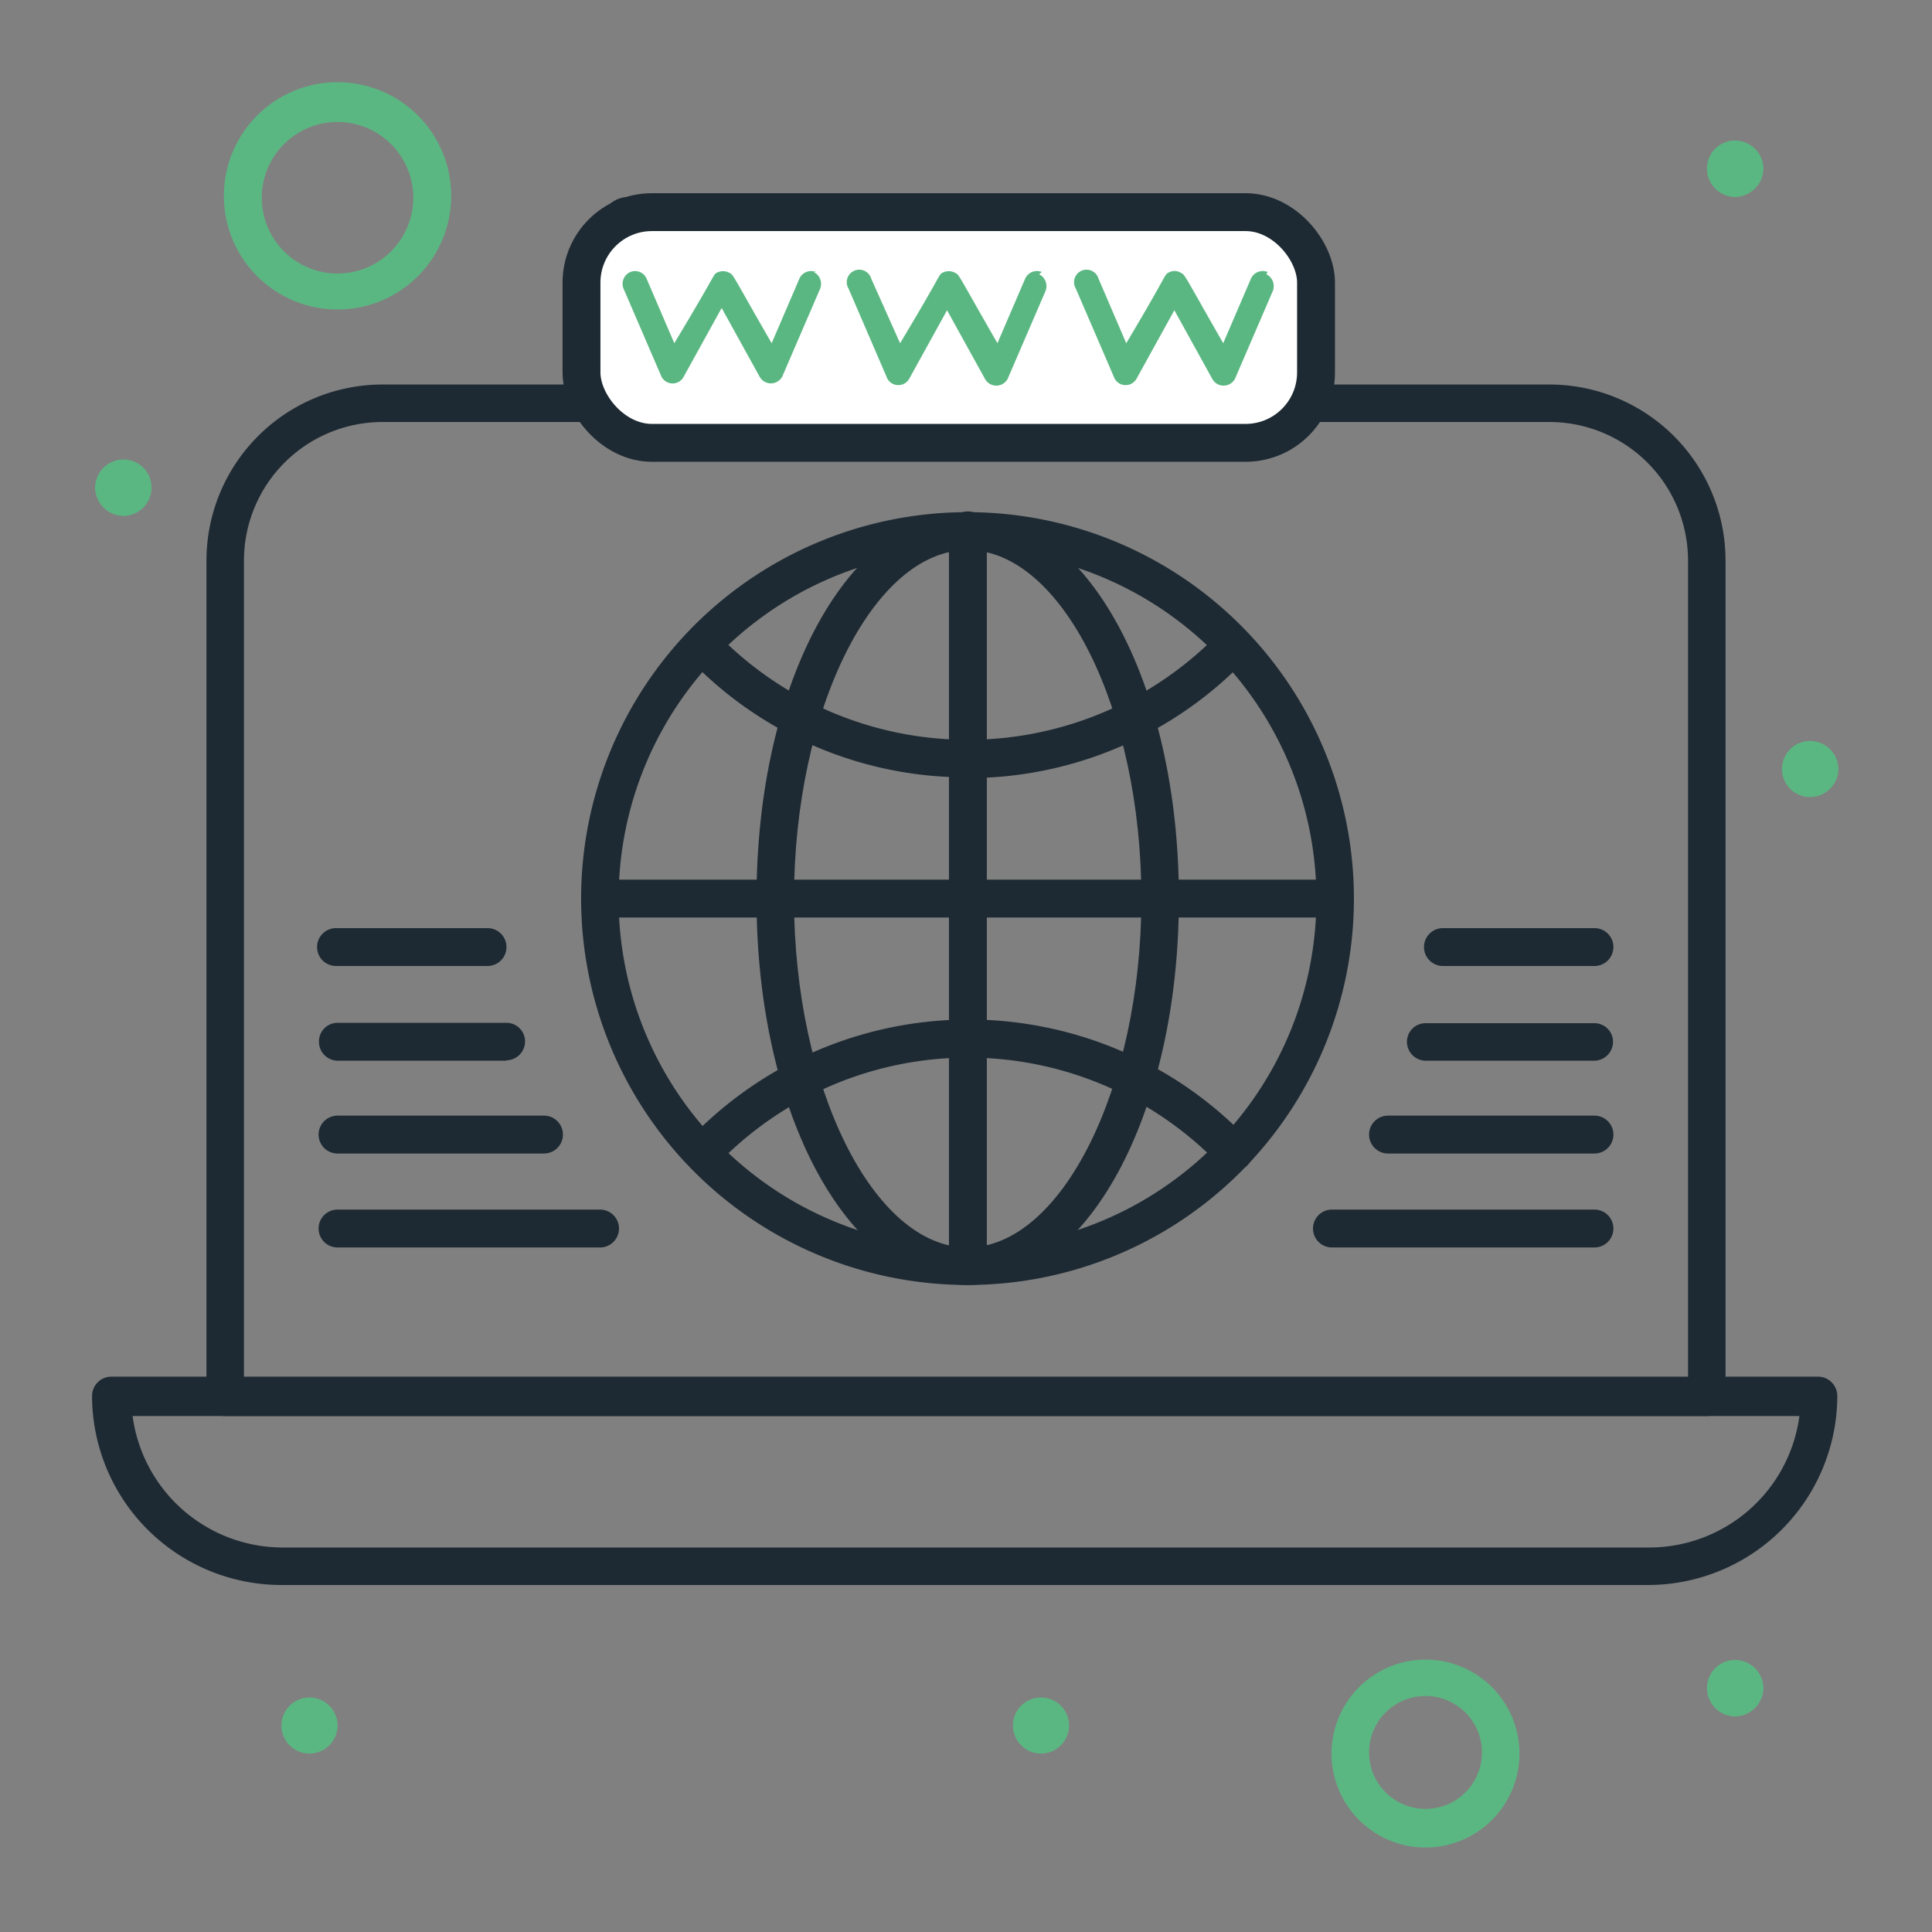 <svg xmlns="http://www.w3.org/2000/svg" id="Layer_1" data-name="Layer 1" viewBox="0 0 51 51"><rect x="0" y="0" width="51" height="51" fill="#808080" stroke="none"/><defs><style>.cls-1{fill:#1e2a33;}.cls-2{fill:#5bb782;}.cls-3{fill:#fff;stroke:#1e2a33;stroke-miterlimit:10;}</style></defs><path class="cls-1" d="M43.57,41.84H7.43a5,5,0,0,1-5-5,.51.51,0,0,1,.5-.5H48a.51.51,0,0,1,.5.5,5,5,0,0,1-5,5ZM3.5,37.38a4,4,0,0,0,3.93,3.47H43.57a4,4,0,0,0,3.93-3.47Zm0,0"></path><path class="cls-2" d="M37.63,48.77a2.48,2.48,0,1,1,2.48-2.47,2.48,2.48,0,0,1-2.48,2.47Zm0-4a1.49,1.49,0,1,0,1.49,1.49,1.49,1.49,0,0,0-1.49-1.49Zm0,0"></path><path class="cls-2" d="M46.55,44.56a.76.76,0,0,1-.75.75.75.75,0,0,1-.74-.75.74.74,0,0,1,.74-.74.75.75,0,0,1,.75.74Zm0,0"></path><path class="cls-2" d="M48.53,20.3a.75.75,0,0,1-.75.74.74.74,0,0,1,0-1.48.75.75,0,0,1,.75.74Zm0,0"></path><path class="cls-2" d="M46.55,4.45a.76.76,0,0,1-.75.75.75.75,0,0,1-.74-.75.74.74,0,0,1,.74-.74.75.75,0,0,1,.75.74Zm0,0"></path><path class="cls-1" d="M34.17,7.43a.75.75,0,0,1-.75.74.74.74,0,0,1-.74-.74.75.75,0,0,1,.74-.75.76.76,0,0,1,.75.75Zm0,0"></path><path class="cls-1" d="M17.33,5.94a.74.74,0,0,1-.74.74.74.74,0,1,1,0-1.48.74.74,0,0,1,.74.74Zm0,0"></path><path class="cls-2" d="M4,12.87a.75.75,0,0,1-.74.75.76.76,0,0,1-.75-.75.75.75,0,0,1,.75-.74.74.74,0,0,1,.74.74Zm0,0"></path><path class="cls-2" d="M8.91,45.55a.74.74,0,1,1-1.48,0,.74.74,0,0,1,1.48,0Zm0,0"></path><path class="cls-2" d="M28.22,45.55a.74.74,0,1,1-1.48,0,.74.74,0,0,1,1.48,0Zm0,0"></path><path class="cls-1" d="M45.06,37.38H5.94a.49.49,0,0,1-.49-.49V14.8a4.65,4.65,0,0,1,4.65-4.65H40.9a4.65,4.65,0,0,1,4.65,4.65V36.89a.49.49,0,0,1-.49.49Zm-38.62-1H44.56V14.8a3.66,3.66,0,0,0-3.66-3.66H10.1A3.66,3.66,0,0,0,6.44,14.8Zm0,0"></path><path class="cls-2" d="M8.91,8.17a3,3,0,1,1,3-3,3,3,0,0,1-3,3Zm0-4.95a2,2,0,1,0,2,2,2,2,0,0,0-2-2Zm0,0"></path><path class="cls-1" d="M25.54,33.92c-3.12,0-5.57-4.48-5.57-10.2s2.45-10.19,5.57-10.19S31.12,18,31.12,23.72s-2.45,10.2-5.58,10.2Zm0-19.4c-2.48,0-4.58,4.22-4.58,9.2s2.1,9.21,4.58,9.21,4.59-4.22,4.59-9.21-2.1-9.2-4.59-9.2Zm0,0"></path><path class="cls-1" d="M25.54,20.52a10.11,10.11,0,0,1-7.37-3.15.5.5,0,0,1,.72-.68,9.22,9.22,0,0,0,13.31,0,.49.49,0,0,1,.7,0,.5.5,0,0,1,0,.7,10.15,10.15,0,0,1-7.38,3.15Zm0,0"></path><path class="cls-1" d="M32.56,30.92a.48.48,0,0,1-.36-.16,9.19,9.19,0,0,0-13.29,0,.5.5,0,0,1-.7,0,.49.49,0,0,1,0-.7,10.18,10.18,0,0,1,14.72,0,.5.5,0,0,1,0,.7.51.51,0,0,1-.34.14Zm0,0"></path><path class="cls-1" d="M35.24,24.22H15.84a.5.5,0,0,1,0-1h19.4a.5.5,0,1,1,0,1Zm0,0"></path><path class="cls-1" d="M25.54,33.92a.49.49,0,0,1-.49-.5V14a.5.5,0,1,1,1,0V33.42a.5.5,0,0,1-.5.5Zm0,0"></path><path class="cls-1" d="M25.54,33.92a10.2,10.2,0,1,1,10.2-10.2,10.2,10.2,0,0,1-10.2,10.2Zm0-19.4a9.21,9.21,0,1,0,9.21,9.2,9.21,9.21,0,0,0-9.21-9.2Zm0,0"></path><path class="cls-1" d="M42.09,32.93H35.16a.5.5,0,1,1,0-1h6.93a.5.5,0,0,1,0,1Zm0,0"></path><path class="cls-1" d="M42.09,30.45H36.64a.5.5,0,0,1,0-1h5.45a.5.5,0,0,1,0,1Zm0,0"></path><path class="cls-1" d="M42.09,28H37.63a.5.5,0,0,1-.49-.5.49.49,0,0,1,.49-.49h4.46a.49.49,0,0,1,.49.49.5.5,0,0,1-.49.5Zm0,0"></path><path class="cls-1" d="M42.09,25.5h-4a.5.5,0,1,1,0-1h4a.5.5,0,0,1,0,1Zm0,0"></path><path class="cls-1" d="M15.84,32.93H8.91a.5.5,0,0,1,0-1h6.93a.5.5,0,1,1,0,1Zm0,0"></path><path class="cls-1" d="M14.36,30.45H8.91a.5.5,0,0,1,0-1h5.45a.5.5,0,0,1,0,1Zm0,0"></path><path class="cls-1" d="M13.37,28H8.91a.5.5,0,0,1-.49-.5A.49.49,0,0,1,8.91,27h4.46a.49.49,0,0,1,.49.49.5.5,0,0,1-.49.5Zm0,0"></path><path class="cls-1" d="M12.87,25.5h-4a.5.5,0,0,1,0-1h4a.5.5,0,1,1,0,1Zm0,0"></path><rect class="cls-3" x="15.35" y="5.6" width="19.39" height="6.09" rx="1.86"></rect><path class="cls-2" d="M21.54,7.18a.34.34,0,0,0-.44.18l-.73,1.7c-1.06-1.84-1-1.8-1.12-1.86a.35.35,0,0,0-.33,0c-.1.06,0,0-1.12,1.86l-.73-1.7a.33.33,0,0,0-.43-.18.34.34,0,0,0-.18.44l1,2.32a.33.33,0,0,0,.59,0l1-1.81,1,1.81a.34.34,0,0,0,.6,0l1-2.32a.35.35,0,0,0-.17-.44Zm0,0"></path><path class="cls-2" d="M27.5,7.18a.34.34,0,0,0-.44.18l-.73,1.7c-1.07-1.86-1-1.8-1.12-1.86a.35.35,0,0,0-.33,0c-.11.06,0,0-1.12,1.86L23,7.36a.33.33,0,1,0-.6.26l1,2.32A.33.33,0,0,0,24,10l1-1.81,1,1.81a.34.34,0,0,0,.6,0l1-2.32a.35.35,0,0,0-.17-.44Zm0,0"></path><path class="cls-2" d="M33.46,7.18a.34.34,0,0,0-.44.18l-.73,1.7c-1.06-1.85-1-1.8-1.12-1.86a.32.32,0,0,0-.33,0c-.11.06,0,0-1.11,1.86L29,7.36a.33.33,0,1,0-.6.26l1,2.32A.33.33,0,0,0,30,10l1-1.81L32,10a.34.34,0,0,0,.6,0l1-2.32a.35.35,0,0,0-.17-.44Zm0,0"></path></svg>